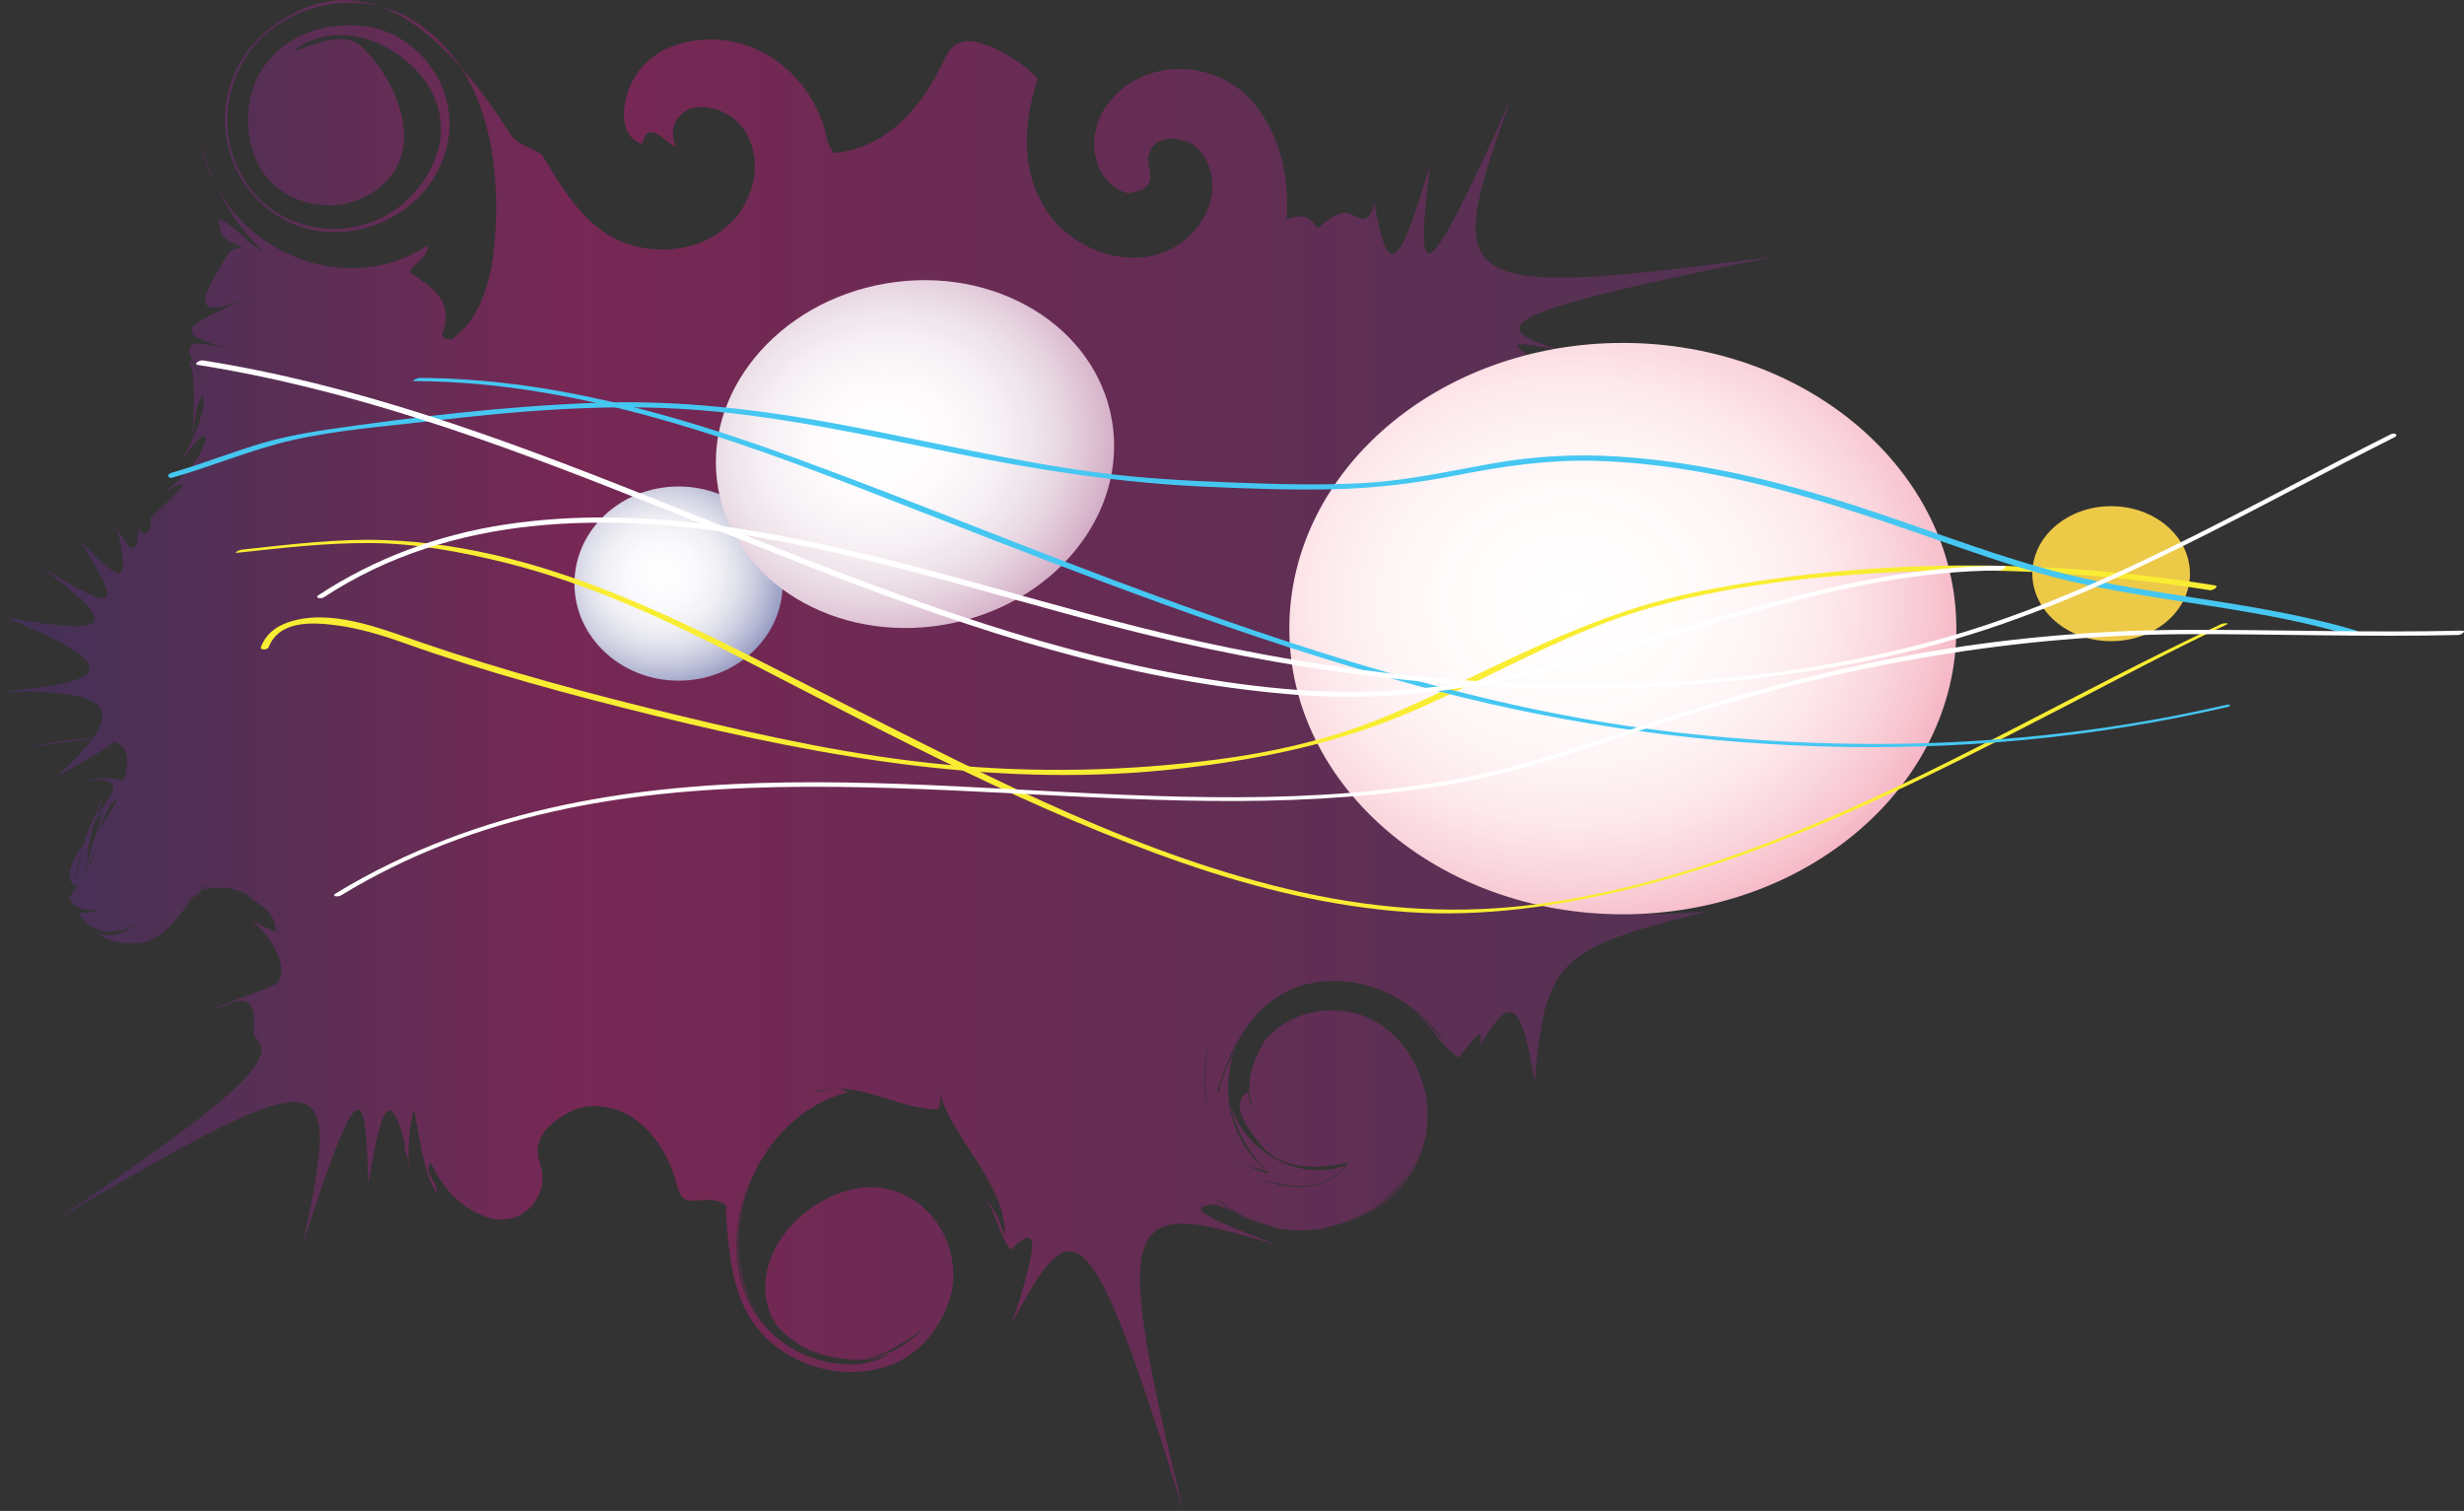<?xml version="1.0" encoding="UTF-8"?>
<svg enable-background="new 0 0 875.485 536.815" version="1.1" viewBox="0 0 875.48 536.82" xml:space="preserve" xmlns="http://www.w3.org/2000/svg">

	<rect x="0" y="0" width="875.48" height="536.82" fill="#333333" stroke="none"/>

	<linearGradient id="d" x2="631.06" y1="268.41" y2="268.41" gradientUnits="userSpaceOnUse">
		<stop stop-color="#602D91" offset="0"/>
		<stop stop-color="#6B2C91" offset=".036"/>
		<stop stop-color="#842A90" offset=".103"/>
		<stop stop-color="#AB258F" offset=".196"/>
		<stop stop-color="#E4178E" offset=".308"/>
		<stop stop-color="#EC148E" offset=".319"/>
		<stop stop-color="#87328C" offset="1"/>
	</linearGradient>
	<path d="m611.46 266.47c0.65-5.363-2.35-10.363-6.35-13.363-6-3-12 1-18 4-3 2-7-5-5-9 10-17 34-14 43 2 14 25-6 53-32 57 3-1 6-1 9-2-6 2-13 2-19.197 2.313-5.779-0.393-7.365 0.017-8.223 0.522-1.715 1.012-2.184 1.908-2.016 2.413 0.335 1.009 3.215 0.448 11.24-1.805-4.424 1.909-7.054 3.902-9.12 5.671-10.239 8.862-6.416 12.081 31.236 9.753-52.866 12.909-57.02 17.833-60.727 60.431-5.188-33.046-9.931-28.417-19.568-12.978 1.056-4.368 0.223-4.55-1.384-3.006-1.605 1.543-3.986 4.812-6.024 7.342-7.218-4.657-10.218-12.657-17.218-17.657 5 3 8 8 12 12-10-15-28-24-46-21-19 3-29 20-34 37-1 3-2 0-2-1 0 1 1 2 2 3 1-6 4-11 6-16-6 16-2 33 11 44-21-4-25-30-20-47-6 18 0 43 21 48-7-7-12-15-14-25 5 17 24 28 41 22-8 10-22 8-32 4-15-8-22-27-18-43-3 13 1 28 11 38 11 10 31 13 40 0-10 2-22 3-30-5-4-5-13-15-6-20 1-1 0 3 2 5-3-8 0-16 4-23 8-10 21-13 33-10 10 3 18 11 22 21 7 16 2 35-12 46-14 10-33 14-49 5 14 6 30 7 44-2 13-9 20-23 20-38 1 20-13 37-31 43-15 4-31 1-43.16-8.726-1.557-0.681-1.749-0.56-1.64-0.425 0.109 0.136 0.505 0.269 2.098 1.065 21.702 18.085 59.702 11.085 70.702-16.915-10 23-40 34-62.087 22.195-4.916-2.446-7.7-3.494-10.191-4.421-10.024 0.997-6.874 3.456 22.17 14.525-53.374-15.911-60.715-16.514-33.562 94.404-33.816-109.58-39.203-106.93-60.805-66.88 8.074-24.521 8.94-32.422 4.122-29.742-1.205 0.67-2.764 2.001-4.655 3.898-3.992-4.98-4.992-12.98-8.992-17.98 4 4 5 8 7 13 0-19-17-32-23-50 0 2 0 4-1 5-15 0-28-11-44-6 4 0 8-3 12 0-34 9-50 54-30 82-12-16-11-37-3-54-11 22-9 51 15 64 10 5 23 7 33 1-16 6-36-1-44-16 6 12 20 19 34 18 9-1 16-5 22-11-7 5-14 10-23 11-15 0-32-8-33-23-2-18 15-35 33-38 21-3 37 17 33 37-3 12-11 22-22 26-14 5-30 2-42-8-14-12-15-30-16.276-47.487 1.365-0.899-1.553-3.346-5.739-3.28-2.093 0.033-4.468 0.206-6.693 0.295-2.226 0.09-3.857-1.69-4.852-5.328-3.44-14.199-13.44-27.199-27.44-28.199-7-1-14 3-19 8-3 4-4 8-2 13 3 10-5 21-17 19-11-3-18-11-22-20-3 4 3 7 2 11-5-9-6-20-8-30-2 7-2 14-2 21 1-3-2-6-1.32-8.782-0.448-2.029-0.881-3.631-1.308-5.015-4.328-12.808-7.21-7.881-11.654 19.479-0.717-37.43-3.682-39.365-23.099 20.885 13.612-64.21 10.772-66.235-86.977-8.782 45.637-31.139 67.558-47.417 71.417-57.008 1.286-3.196 0.565-5.65-1.954-7.663-0.105-4.114 0.895-9.114-2.105-12.114-4-2-9 2-13 3 7-4 16-6 22-9 7-3 0-18-8-23 3 1 6 3 9 4 0-7-6-10-11-13 1 0 2 1 3 1-7-5-20-6-24 3 2-3 6-5 8-8-10 7-14 22-28 21 6 0 11-3 13-8-3 10-18 10-25 4 6 3 11 0 15-4-6 6-18 5-21-3 4 1 9-1 10-5-1 5-7 5-11 3-1-1-3-2-2-4 4-5 6-10 9-15-4 3-5 16-9 10-2-5 4-13 9-18-5 5-7 11-7 18 1-8 3-16 6.19-22.573 2.216-4.933 4.585-9.126 0.022-7.715 4.563-1.411 2.565 2.733 1.044 7.262-2.257 6.026-3.257 11.026-3.257 17.026 2-9 5-18 8.95-26.556 0.746-2.329-1.121-3.212-3.968-3.498-2.993-0.213-6.968 0.171-12.235 1.429 5.267-1.264 9.372-1.89 12.555-1.993 3.183-0.104 5.444 0.315 7.021 1.141-3.322 6.478-6.322 12.478-9.322 18.478 3-4 6-9 8-13l-9 9c3-5 7-11 11.246-15.863 0.836-2.835 1.116-5.186 0.803-7.107-1.252-7.688-10.813-9.077-35.873-3.326 40.199-6.143 40.585-6.673 10.733 10.22 26.136-24.2 22.037-31.02-20.02-30.32 43.005-3.382 41.226-10.021 1.947-26.359 39.752 7.103 40.106 2.641 12.044-18.424 28.998 18.037 29.58 15.119 14.032-9.372 16.934 18.161 17.738 14.75 13.619-3.784 5.944 10.173 6.964 8.479 7.659-0.405 1.558 4.898 5.147 1.258 4.124-3.23 3.674-3.918 20.771-18.366 4.308-8.944 17.893-12.165 20.92-33.51 4.906-8.742 16.247-25.154 7.994-38.286 5.487-8.527 2.519-29.776-3.06-35.669 6.051-8.3-9.11-27.37-10.614-28.843 4.019-4.497-14.633-24.346-17.308-26.907 9.98-19.05-27.287-7.861-26.789-8.437 1.021-20.639-23.219 9.751-17.031-0.437-9.288-13.422 1.549-2.597 3.16-5.306 8.445-2.953-6.238-3.167-8.053-3.727-9.122-5.092-1.069-1.366-1.392-3.537-1.449-6.087 6.323 2.271 9.323 8.271 15.323 11.271-11-11-19-25-22-41 5 38 49 60 81 39 0 5-8 8-6 10 9 6 15 10 11 22 0 1 3 2 4 1 9-7 12-17 14-28 4-32-1-71-32-87-17-8-37-4-50 8-14 14-17 37-4 54 15 19 45 19 60-1 11-14 10-31-3-43-12-11-29-15-42-5 8-2 18-8 25-1 14 14 23 40 2 52-14 8-33 3-40-12-4-9-4-20 0-29 8-16 26-22 43-18 20 6 31 28 23 47-8 21-35 32-56 21-26-14-29-51-4-69 36-26 65 9 84 38 1 2 2.75 3.25 4.804 4.343 2.055 1.092 4.414 2.027 6.631 3.397 8.565 14.26 17.565 30.26 36.565 33.26 13 2 26-2 34-13 5-8 7-17 3-26-3-7-11-12-19-11-6 1-10 7-7 14-3-1-6-6-10-5-1 1-2 4-2 4-9-3-7-16-3-23 5-9 14-13 24-14 22-2 41 15 44.774 35.54 1.145 3.472 2.134 4.454 3.131 4.658 19.095-2.198 31.095-17.198 39.095-34.198 5-11 18-3 26 2 2.375 1.75 4.563 3.693 6.572 5.855-5.572 17.145-6.572 37.145 7.428 52.145 9 9 23 14 36 10 15-5 25-23 14-37-5-5-16-6-18 2-1 4 3 9-2 12-2 1-5 2-7 1-11-5-13-19-7-29 12-19 39-19 53-3 10 12 13 27 12.079 41.73 1.883-0.558 3.751-1.194 5.575-0.961s3.604 1.337 5.309 4.262c3.877-3.113 7.459-6.081 10.857-5.519 3.635 1.083 7.086 5.694 9.409-3.641 4.442 25.042 7.758 27.735 19.847-13.725-5.602 45.144-2.429 46.134 28.817-23.566-25.048 68.943-22.022 71.565 94.063 56.343-110.19 22.054-107.32 26.263-60.753 37.28-40.98-10.229-38.269-7.247-10.349 7.029-22.66-7.188-20.112-3.082-7.661 5.777-7.527-3.719-5.15-4.664 1.035-0.399-1.608-3.09 0.591-0.969 2.7 8.856 4.218 13.149 8.072 9.223 11.538 16.827 3.466 2.277 6.545 11.538 9.214 17.686 2.668 3.632 4.927 21.661 6.752 18.448 0.456 0.294 0.885 1.354 1.287 2.851-1.535 2.054-3.098 4.543-7.487 8.029-16.233 10.691-27.233 29.691-22.233 49.691 5 13 15 24 30 25 11 1 20-5 24.611-14.009 1.01-2.37 1.62-4.95 1.74-7.66z" fill="url(#d)" opacity=".37"/>


		<radialGradient id="c" cx="575.52" cy="723.6" r="141.43" gradientTransform="matrix(.364 0 0 .34 25.681 -41.844)" gradientUnits="userSpaceOnUse">
		<stop stop-color="#fff" offset="0"/>
		<stop stop-color="#FAFAFD" offset=".242"/>
		<stop stop-color="#F0F0F5" offset=".397"/>
		<stop stop-color="#E1E1EC" offset=".526"/>
		<stop stop-color="#CCCDE0" offset=".641"/>
		<stop stop-color="#B3B6D3" offset=".748"/>
		<stop stop-color="#979CC2" offset=".848"/>
		<stop stop-color="#7A82B1" offset=".941"/>
		<stop stop-color="#6B76AA" offset=".984"/>
	</radialGradient>
	<ellipse cx="241.11" cy="207.34" rx="37" ry="34.5" fill="url(#c)"/>
		<radialGradient id="b" cx="508.31" cy="213.84" r="141.42" gradientTransform="matrix(1.167 0 0 1 -34.947 0)" gradientUnits="userSpaceOnUse">
		<stop stop-color="#fff" offset="0"/>
		<stop stop-color="#FFFBFB" offset=".258"/>
		<stop stop-color="#FEF4F5" offset=".422"/>
		<stop stop-color="#FDE8EB" offset=".56"/>
		<stop stop-color="#FAD7DE" offset=".683"/>
		<stop stop-color="#F7C2CE" offset=".796"/>
		<stop stop-color="#F4A8BC" offset=".901"/>
		<stop stop-color="#F090AC" offset=".984"/>
	</radialGradient>
	<ellipse cx="576.61" cy="223.34" rx="118.5" ry="101.5" fill="url(#b)"/>
		<radialGradient id="a" cx="440.81" cy="286.81" r="141.42" gradientTransform="matrix(.69 -.118 .102 .597 -19.83 38.224)" gradientUnits="userSpaceOnUse">
		<stop stop-color="#fff" offset="0"/>
		<stop stop-color="#FDFAFB" offset=".258"/>
		<stop stop-color="#F7F1F5" offset=".422"/>
		<stop stop-color="#EEE3EA" offset=".56"/>
		<stop stop-color="#E5D0DD" offset=".683"/>
		<stop stop-color="#D9B8CD" offset=".796"/>
		<stop stop-color="#CC9EBB" offset=".901"/>
		<stop stop-color="#C186AB" offset=".984"/>
	</radialGradient>
	<path d="m395.09 149.35c5.731 33.478-20.954 65.982-59.604 72.6-38.65 6.617-74.628-15.159-80.36-48.637-5.732-33.479 20.954-65.982 59.604-72.6 38.65-6.61 74.63 15.17 80.36 48.64z" fill="url(#a)"/>
	<ellipse cx="750.11" cy="203.82" rx="28" ry="23.984" fill="#EDC948"/>


	
		
			<path d="m85.106 195.84c28-3 51-6 79 0 40 7 77 25 113 44 73 36 162 87 245 84 93-4 180-59 260-98 3-2 6-3 8-4" fill="none"/>
			<path d="m84.468 196.38c15.697-1.688 31.395-3.539 47.207-3.436 15.945 0.103 31.752 3.037 47.196 6.824 29.983 7.352 58.209 20.575 85.548 34.64 50.888 26.183 102.02 53.613 156.23 72.347 25.657 8.866 52.24 15.367 79.373 17.288 26.734 1.892 53.664-2.015 79.594-8.356 54.922-13.433 105.73-39.75 155.67-65.527 18.452-9.524 36.845-19.377 55.643-28.171 1.727-0.809-1.008-0.598-1.648-0.299-51.474 24.08-100.36 53.314-153.2 74.586-28.257 11.377-57.611 20.368-87.818 24.675-28.75 4.098-57.223 2.382-85.523-3.881-56.851-12.579-109.41-40.051-161.02-66.082-51.898-26.177-104.94-56.873-164.57-59.081-17.183-0.636-34.362 1.559-51.409 3.392-0.693 0.08-3.167 1.29-1.273 1.09z" fill="#F9ED33"/>
		
	
	
		
			<path d="m94.106 229.84c6-17 40-6 51-2 37 13 73 22 111 31 54 13 110 20 166 13 34-3 66-12 96-28 25-12 50-25 77-31 63-14 129-14 191-4" fill="none"/>
			<path d="m95.471 229.92c3.74-9.539 15.464-8.873 23.928-7.774 8.273 1.073 16.415 3.544 24.252 6.341 29.224 10.43 59.261 18.472 89.373 25.871 61.452 15.102 123.55 26.007 186.98 18.621 28.69-3.34 56.134-9.021 82.727-20.662 28.52-12.484 55.188-28.566 85.443-36.887 30.655-8.429 63.392-11.495 95.075-12.513 31.748-1.021 63.588 1.114 95.005 5.705 2.33 0.34 4.657 0.707 6.983 1.078 1.046 0.167 3.431-1.459 1.732-1.73-60.531-9.662-122.57-9.824-182.8 2.071-30.269 5.978-57.393 18.978-84.996 32.29-13.787 6.648-27.292 13.077-41.917 17.766-14.423 4.623-29.301 7.721-44.309 9.682-32.239 4.211-64.549 4.923-96.922 1.871-32.435-3.057-64.143-10.025-95.75-17.677-30.549-7.395-60.924-15.524-90.665-25.737-14.186-4.871-32.568-12.421-47.582-7.012-4.27 1.539-7.601 4.232-9.285 8.525-0.533 1.44 2.362 1.18 2.756 0.18z" fill="#F9ED33"/>
		
	
	
		
			<path d="m148.11 134.84c67 0 130 27 192 51 75 29 152 59 232 72 75 11 146 10 219-7" fill="none"/>
			<path d="m147.16 135.4c62.853 0.232 121.95 23.746 179.62 46.265 57.896 22.608 115.98 45.385 176.01 61.755 93.967 25.624 193.29 29.806 288.43 7.826 1.705-0.394 1.466-1.214-0.221-0.824-63.883 14.76-129.48 17.229-194.54 9.893-63.479-7.157-124.81-26.423-184.61-48.236-43.744-15.957-86.753-33.865-130.51-49.782-42.532-15.472-86.707-27.86-132.29-28.028-0.57 0-3.29 1.13-1.89 1.13z" fill="#46C7F2"/>
		
	
	
		
			<path d="m61.106 168.84c18-5 34-13 53-15 34-5 69-9 103-10 71-2 138 26 208 28 23 1 47 2 69 0 19-2 38-8 58-9 58-2 107 18 160 36 41 14 84 14 124 26" fill="none"/>
			<path d="m61.333 169.68c14.214-4.037 27.843-9.921 42.269-13.23 15.73-3.607 32.407-4.873 48.426-6.74 31.699-3.695 63.898-6.537 95.791-4.051 30.919 2.41 61.292 9.244 91.623 15.39 29.478 5.973 58.789 10.576 88.867 11.873 15.171 0.654 30.371 1.255 45.559 0.898 14.825-0.349 29.149-2.107 43.689-4.955 16.315-3.196 32.115-5.558 48.79-5.148 15.309 0.376 30.539 2.419 45.535 5.445 28.729 5.797 56.446 15.696 84.074 25.285 14.681 5.095 29.281 9.88 44.494 13.156 14.725 3.171 29.658 5.298 44.532 7.623 16.925 2.646 33.81 5.623 50.26 10.482 1.063 0.313 3.425-1.244 1.729-1.746-29.746-8.783-60.788-11.304-91.113-17.342-29.762-5.926-57.892-17.733-86.705-26.97-27.477-8.809-55.604-15.667-84.48-17.467-15.016-0.937-29.719-0.124-44.529 2.494-14.977 2.647-29.662 6.002-44.891 6.894-16.095 0.943-32.258 0.44-48.354-0.188-15.313-0.598-30.527-1.383-45.737-3.342-30.707-3.956-60.862-11.28-91.26-17.001-29.205-5.496-58.545-9.041-88.303-7.93-31.964 1.194-63.8 4.938-95.435 9.529-9.122 1.324-17.847 3.099-26.65 5.902-9.582 3.05-18.953 6.699-28.633 9.448-1.747 0.52-1.303 2.21 0.456 1.71z" fill="#46C7F2"/>
		
	
	
		
			<path d="m120.11 317.84c132-81 301-2 442-52 65-23 124-38 193-41 40-1 80 1 119 0" fill="none"/>
			<path d="m120.99 318.21c95.958-58.414 212.56-33.209 318.49-33.611 26.145-0.099 52.337-1.763 78.097-6.376 27.467-4.919 53.164-15.075 79.665-23.454 58.844-18.605 119.1-29.327 180.89-29.454 31.802-0.066 63.601 1.063 95.4 0.287 1.006-0.024 3.106-1.586 1.156-1.539-32.454 0.791-64.911-0.35-97.367-0.283-30.408 0.063-60.587 2.529-90.586 7.549-28.672 4.799-56.896 11.969-84.671 20.498-27.508 8.448-54.135 19.257-82.505 24.623-105.37 19.933-213.48-12.455-318.65 9.439-28.82 6-56.495 16.234-81.681 31.565-1.68 1.02 0.89 1.28 1.76 0.75z" fill="#fff"/>
		
	
	
		
			<path d="m114.11 211.84c92-61 218-3 312 17 78 17 158 21 237 5 67-12 127-49 187-79" fill="none"/>
			<path d="m115 212.25c45.776-30.018 101.23-30.368 153.46-21.516 50.911 8.628 99.743 25.889 149.98 37.384 61.036 13.967 124.03 19.872 186.52 14.742 30.599-2.513 61.525-7.446 90.998-16.169 27.931-8.266 54.618-20.263 80.669-33.172 24.873-12.325 49.225-25.671 74.043-38.105 1.799-0.901 0.135-1.797-1.137-1.16-53.096 26.601-104.72 57.714-162.45 73.436-62.936 17.139-130.53 18.824-195.01 11.339-29.338-3.405-58.455-8.927-87.091-16.134-24.802-6.241-49.324-13.543-74.048-20.08-49.142-12.992-101.02-24.225-151.97-16.374-23.43 3.61-45.918 11.969-65.755 24.977-1.63 1.08 0.9 1.42 1.8 0.83z" fill="#fff"/>
		
	
	
		
			<path d="m71.106 128.84c141 22 261 113 405 118 81 2 155-45 235-45" fill="none"/>
			<path d="m70.223 129.64c109.8 17.352 206.7 76.113 313.47 104 25.696 6.71 51.924 11.365 78.418 13.326 27.652 2.046 54.774-1.13 81.732-7.315 55.449-12.723 108.97-36.729 166.7-36.969 1.101-5e-3 3.078-1.682 1.119-1.674-56.475 0.234-109.16 22.724-163.24 35.976-28.658 7.024-57.389 10.366-86.864 8.186-27.904-2.065-55.471-7.516-82.449-14.816-104.38-28.27-199.44-85.32-307.12-102.33-0.936-0.15-3.421 1.33-1.767 1.6z" fill="#fff"/>
		
	

</svg>

